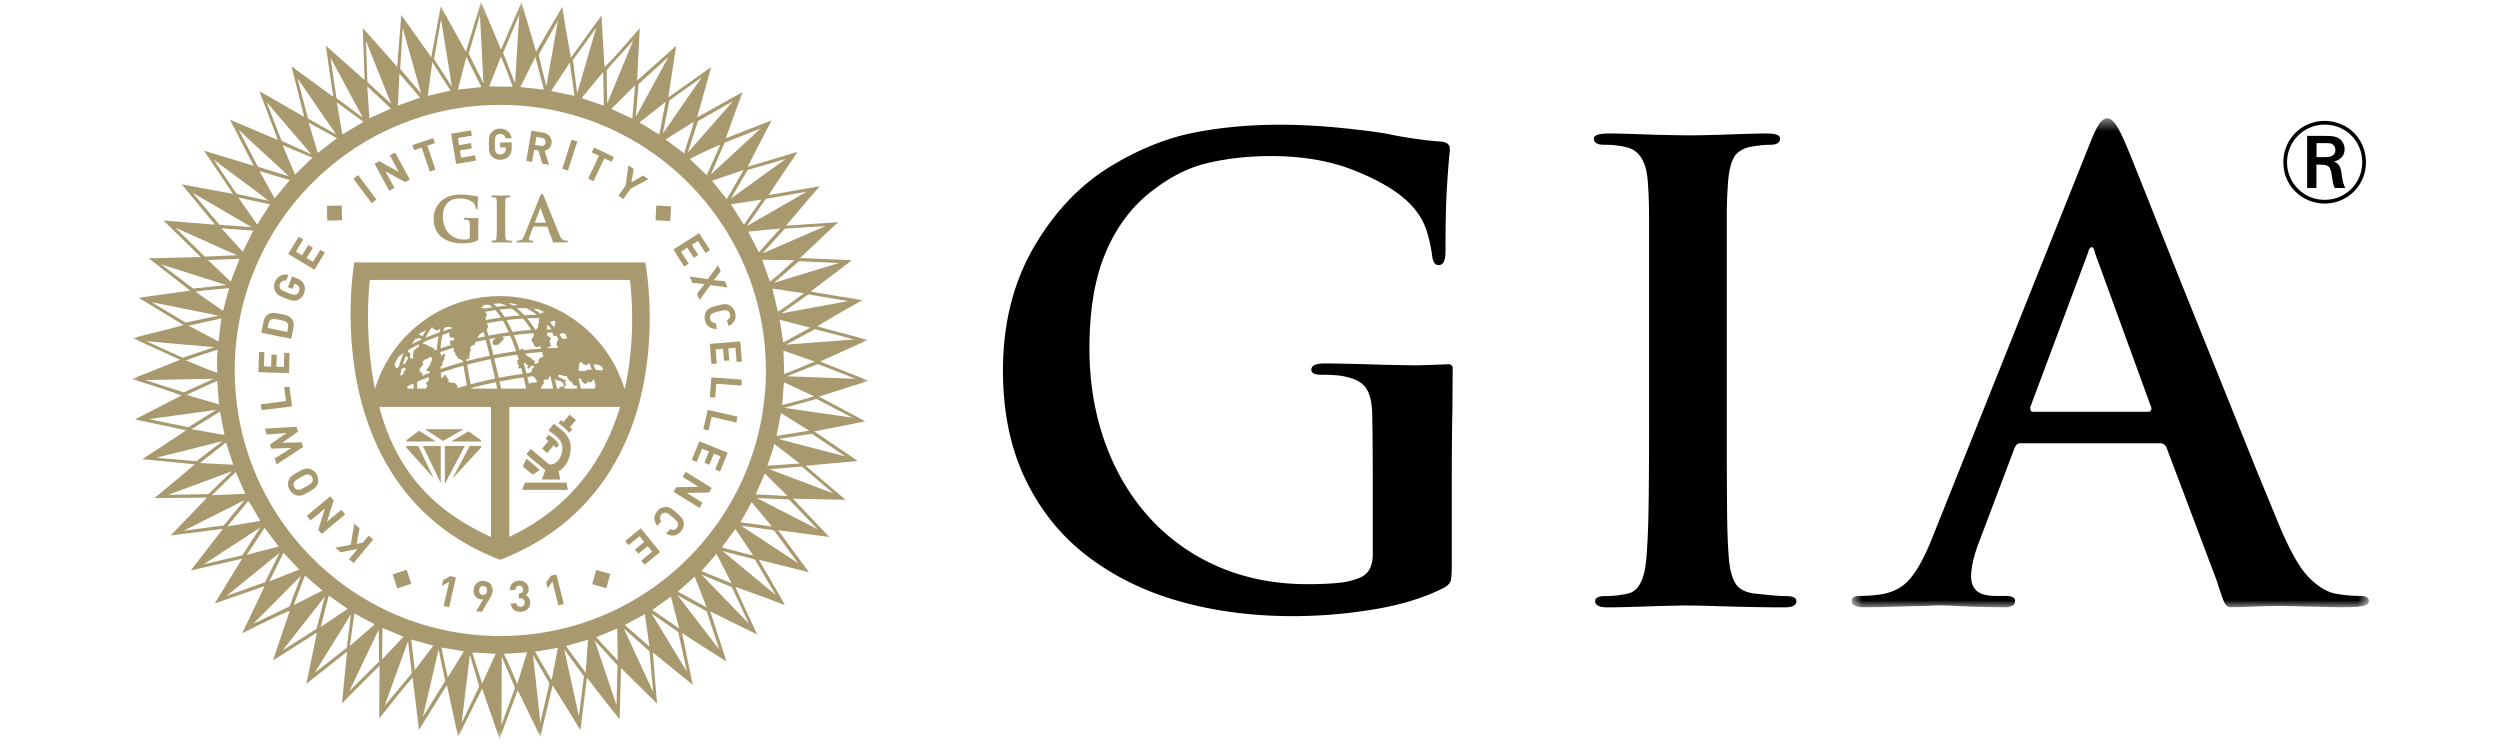 <svg xmlns="http://www.w3.org/2000/svg" xmlns:xlink="http://www.w3.org/1999/xlink" width="200" height="60" viewBox="0 0 167 56"><defs><path id="gia-logo-a" d="M39.326.521V37.03H.708V.521z"/><path id="gia-logo-c" d="M0 55.131V.105h55.044v55.026z"/></defs><g fill="none" fill-rule="evenodd"><g transform="translate(64.319 8.313)"><path fill="#000" d="M99.413 6.883c-1.602 0-3.074-1.256-3.074-3.083A3.061 3.061 0 0 1 99.413.716c1.731 0 3.091 1.343 3.091 3.092a3.062 3.062 0 0 1-3.09 3.075Zm0-5.889A2.8 2.8 0 0 0 96.616 3.8a2.789 2.789 0 0 0 2.806 2.806c1.62 0 2.805-1.299 2.805-2.798 0-1.558-1.195-2.814-2.814-2.814Zm-.034.84c.399 0 .676.008.91.094.423.148.622.539.622.902 0 .268-.105.744-.795.917.373.156.482.382.554.815.077.537.121.813.293 1.162h-.787c-.113-.228-.13-.374-.209-.85-.129-.823-.18-.9-1.16-.9v1.75h-.693v-3.89h1.265Zm-.563 1.584h.57c.288 0 .834 0 .834-.536a.499.499 0 0 0-.278-.46c-.14-.05-.26-.05-.684-.05h-.442v1.046Z"/><g transform="translate(63.4)"><mask id="gia-logo-b" fill="#fff"><use xlink:href="#gia-logo-a"/></mask><path fill="#000" d="M28.381 36.314c-.193-.536-.411-1.255-.411-1.255l-3.754-9.948c-.094-.22-.25-.329-.47-.329H13.284c-.188 0-.328.125-.423.374l-2.533 6.711c-.47 1.16-.705 2.112-.705 2.864 0 .467.142.827.423 1.078.282.251.765.375 1.455.375h.703c.47 0 .705.127.705.377 0 .312-.267.47-.798.47-.595 0-1.438-.018-2.534-.048-1.22-.063-2.033-.095-2.441-.095-.093 0-.437.016-1.032.048-.469 0-1.134.015-1.995.047-.859.03-1.697.047-2.51.047-.595 0-.89-.157-.89-.47 0-.25.186-.376.56-.376.47 0 .957-.03 1.456-.093 1-.125 1.784-.523 2.347-1.197.563-.672 1.111-1.681 1.641-3.027l11.78-29.469c.282-.72.516-1.212.704-1.478.187-.267.391-.399.609-.399.346 0 .736.5 1.174 1.502.219.469.688 1.611 1.407 3.426l2.815 7.085 4.482 11.146 1.244 3.096 1.69 4.106c.782 1.877 1.502 3.16 2.157 3.85.659.686 1.315 1.108 1.972 1.266.625.124 1.282.186 1.97.186.407 0 .61.127.61.377 0 .187-.14.312-.421.375-.282.062-.86.094-1.737.094l-4.478-.102c-1.33 0-2.665.1-3.677.1-.286 0-.44-.179-.632-.714m-14.16-13.878h8.634c.157 0 .235-.094.235-.283l-4.223-11.59v-.046c-.062-.25-.14-.377-.235-.377-.125 0-.218.143-.282.423l-4.316 11.544c0 .22.062.33.187.33" mask="url(#gia-logo-b)"/></g><path fill="#000" d="M34.316 19.179c-.004.114-.023 3.296-.023 3.296-.032.937-.047 3.47-.047 6.277v5.15c0 .623-.031 1.021-.094 1.193-.062.17-.233.335-.514.491-1.405.717-3.12 1.248-5.149 1.592a36.84 36.84 0 0 1-6.131.514c-2.964 0-5.742-.359-8.332-1.076-2.589-.716-4.882-1.826-6.879-3.323-1.996-1.498-3.565-3.417-4.704-5.757-1.14-2.34-1.708-5.07-1.708-8.19 0-3.494.772-6.568 2.317-9.22 1.545-2.653 3.487-4.681 5.826-6.084 2.03-1.217 4.04-2.03 6.039-2.434 1.997-.406 4.18-.609 6.551-.609.781 0 1.576.024 2.388.071.81.045 1.654.117 2.527.21.872.093 1.59.18 2.153.258.562.077.967.147 1.217.21.624.125 1.279.235 1.965.327a25.3 25.3 0 0 0 1.732.187c.437.032.654.219.654.563 0 .094-.014.265-.046.515a86.507 86.507 0 0 0-.187 2.597c-.063 1.046-.094 2.567-.094 4.563 0 .655-.17.983-.515.983-.25 0-.405-.204-.467-.608-.095-.75-.25-1.443-.468-2.083-.22-.64-.593-1.24-1.124-1.803-.841-.903-2.192-1.74-4.049-2.503-1.855-.765-3.986-1.146-6.387-1.146-1.717 0-3.323.18-4.82.538-1.498.357-2.98 1.147-4.448 2.361-1.371 1.155-2.433 2.662-3.182 4.518-.749 1.857-1.124 4.174-1.124 6.95 0 2.496.383 4.822 1.147 6.975.765 2.152 1.864 4.023 3.3 5.616a14.839 14.839 0 0 0 5.17 3.697c2.013.874 4.237 1.31 6.67 1.31.874 0 1.63-.03 2.27-.093a5.591 5.591 0 0 0 1.71-.422c.592-.28.889-.857.889-1.731V28.66c0-2.745-.016-5.248-.047-6.185-.03-.812-.188-1.42-.467-1.825-.282-.406-.798-.688-1.546-.842-.373-.095-.984-.142-1.826-.142-.468 0-.701-.124-.701-.373 0-.311.328-.468.983-.468.843 0 2.261.031 4.258.094 1.374.03 2.216.045 2.527.045.352 0 1.183-.026 2.453-.082.274 0 .334.182.333.297m14.662 4.285V8.018c0-1.029-.03-1.933-.092-2.715-.094-1.527-.626-2.402-1.593-2.62-.467-.124-1.03-.186-1.684-.186-.5 0-.75-.156-.75-.468 0-.25.375-.374 1.125-.374.592 0 1.732.03 3.415.093 1.311.03 2.2.045 2.67.045.372 0 1.138-.014 2.292-.045 1.622-.063 2.76-.093 3.417-.093.655 0 .981.124.981.374 0 .312-.248.468-.748.468-.375 0-.841.047-1.404.14-.624.125-1.053.39-1.288.796-.232.405-.381 1.03-.444 1.87a34.482 34.482 0 0 0-.094 2.715v15.446c0 2.902.008 5.108.025 6.624.014 1.512.07 2.72.164 3.627.092.717.264 1.256.514 1.614.25.359.7.585 1.358.677.343.033.733.07 1.17.118.437.047.84.072 1.215.072.5 0 .75.123.75.373 0 .313-.297.468-.889.468-1.31 0-3.027-.03-5.148-.095a84.23 84.23 0 0 0-2.154-.045c-.248 0-.983.015-2.2.045-1.809.064-3.041.095-3.697.095-.623 0-.935-.155-.935-.468 0-.25.249-.373.748-.373.56 0 1.124-.065 1.686-.19.748-.155 1.201-.935 1.357-2.339.093-.904.155-2.115.187-3.627.03-1.513.046-3.705.046-6.576"/></g><path fill="#A8996E" d="m37.244 14.097 1.334-.713-.398-.278-.871.517.177-1.001-.398-.277-.207 1.498-.537.769.363.254zM30.053 11.186l.316.055.284.975.51.088-.335-1.058a.606.606 0 0 0 .443-.311.735.735 0 0 0 .067-.485.641.641 0 0 0-.105-.245.723.723 0 0 0-.205-.188.82.82 0 0 0-.298-.108l-.883-.153-.389 2.253.44.075.155-.898Zm.166-.962.415.072c.096.017.17.057.218.122a.286.286 0 0 1 .05.23.286.286 0 0 1-.125.202.328.328 0 0 1-.246.04l-.416-.07.104-.596ZM40.271 15.408l-1.099-.061-.06 1.1 1.098.06zM11.79 26.357l-.396-.014-.035 1.059-.554-.018.029-.901-.398-.013-.029.901-.535-.017.033-1.058-.397-.013-.049 1.504 2.284.073zM29.36 36.034l-.203.542h3.416l-.115-.542zM34.483 13.528l.811-1.704.539.256.171-.359-1.482-.705-.171.359.54.257-.811 1.705zM36.848 40.396l.251.308.821-.668.349.429-.697.571.251.309.699-.57.338.414-.82.67.25.308 1.166-.951-1.442-1.77zM41.658 20.647l.201.47.905.094-.561.72.2.469.801-1.113 1.285.176-.197-.464-.836-.081.523-.655-.197-.468-.767 1.049z"/><g fill="#A8996E" transform="translate(15.62 19.34)"><path d="m22.742.353-.02-.1H1.004L.986.356C.978.396.262 4.612 1.24 9.412c.904 4.44 3.479 10.305 10.617 13.03l.043.018.045-.019c7.238-2.827 9.788-8.687 10.653-13.104.936-4.777.153-8.943.145-8.984zm-8.34 8.459c.04.028.094.028.102.075.008.046.073.112.1.171.017.038.052.054.038.08a.34.34 0 0 1-.111.097c-.017.003-.049-.033-.113-.016-.056.016-.188.003-.217.038-.021.024-.107.048-.158.06a36.038 36.038 0 0 0-.121-.512c.15-.02.298-.038.446-.055.009.023.02.053.033.062zM6.566 9c-.007.168-.312.246-.172.361.124.104.032.2-.075.316h-.613c-.009-.17-.015-.34-.017-.507.272-.12.558-.239.856-.353.008.055.022.155.021.183zm12.346.112c.01.061.075.126.087.205a.718.718 0 0 1-.044.36h-1.041a13.981 13.981 0 0 0-.17-.771c.074.014.201.048.222.097.018.039-.025.095.005.113.034.02.068.04.106.06.036.022-.005.072.04.092.06.026.057-.001.115.04.123.087.146-.126.175-.142.082-.047.142.05.236.048.058 0 .142-.138.217-.199.026-.021.05-.033.072-.028.018.004-.031.068-.02.125zm-10.405.14c-.073-.041-.218.001-.298-.016-.005 0-.159-.078-.218-.113-.015-.01 0-.023.011-.029.023-.01.048-.03.057-.031.013-.004-.027-.076-.051-.093-.023-.016-.039-.048-.057-.076a2.8 2.8 0 0 0-.054-.078c-.047-.09.003-.15-.128-.16-.03-.001-.168.227-.27.232a13.29 13.29 0 0 1-.039-.404c.781-.26 1.023-.33 1.695-.52.073.475.161.967.26 1.466-.253.07-.502.142-.75.216a.497.497 0 0 0 .045-.13c0-.059-.177-.247-.203-.264zM4.827 8.31c0 .014-.054.01-.073.01-.02 0-.034.01-.04.024a.3.3 0 0 0 0 .093c.006.034-.121.222-.14.237-.015.011-.089.016-.148.004.03-.155.063-.308.1-.458L4.74 8.1c.133.064.087.2.087.211zm-.205-.433c.07-.23.152-.452.242-.667.055.062.153.124.132.22-.017.078-.083.119-.105.193a.525.525 0 0 1-.06.14l-.209.114zm1.05-1.264c-.066.047-.024.074-.132.127-.014.006-.16.196-.131.249.03.054-.072.28-.011.313.06.034-.038.114-.038.129s-.14-.002-.174-.055c-.08-.127.032-.255.016-.294-.027-.067-.139-.14-.211-.153.025-.054.052-.107.08-.16.235-.14.5-.279.789-.417-.03.083-.058.167-.085.253-.027-.008-.058-.022-.103.008zm.506-.406c.31-.137.651-.273 1.014-.407l.106-.038c-.06.31-.104.645-.128 1.002-.05.017-.098.036-.149.053-.047-.041-.055-.128-.076-.153-.038-.046-.106-.02-.133-.032-.033-.015-.032-.07-.073-.07a.784.784 0 0 1-.22-.08c-.044-.028-.25-.143-.293-.14a.248.248 0 0 0-.11.036l.062-.17zm-.012 2.476a3.307 3.307 0 0 0-.101.04c0-.13.028-.084.048-.173.005-.025-.115-.06-.147-.084-.148-.113-.085-.283-.047-.328.037-.044.303-.282.222-.317-.162-.071.131-.386.232-.347.099.04.215-.196.33-.159.115.037.074.045.102.132.017.054-.019.12-.026.169-.01.054-.102.072-.08.161.024.089-.235.402-.263.418-.053.03-.059.228.063.171.103-.047.153.09.172.12-.172.065-.34.13-.505.197zm1.918-3c.009.044.04.095.044.128.004.037.051.07.062.065l.047-.019c.06-.025.073.025.136.02.013-.003.046.012.078.029.04.02.027.083.005.11-.023.028-.044.055-.064.059-.141.025-.283-.057-.236.208.01.056.034.109.063.14-.248.074-.453.142-.775.248a7.36 7.36 0 0 1 .139-1.007c.238-.079.412-.136.568-.185-.042.066-.078.151-.067.204zm10.441 2.588c-.137-.029-.212.04-.287.105-.162-.014-.33-.027-.505-.035.001-.005.002-.009.005-.013.062-.163-.002-.35.07-.522.017-.043.102-.124.165-.112.027.004.04.068.088.093.018.009.034.048.044.088.005.017.054-.01.088.004.051.022.124.068.16.04.066-.048.14-.11.188-.128l.012-.004c.064.152.124.306.18.462-.065.004-.155.033-.208.022zm-1.809.862c.002-.016.047.014.098-.001.022-.008.029-.07.03-.07-.045-.03-.181-.053-.285-.097-.025-.01-.012-.05-.039-.058-.11-.038-.218-.047-.253-.089-.06-.07-.044-.174.045-.178.071.005.246.062.37.101a1.559 1.559 0 0 1 .197 0c.029.033.019.199.07.21.088.02.098.1.15.166.023.031.075.02.116.059.064.061.118.176.153.224.072.097.175.066.23.042.017.077.033.156.048.235h-.941c-.012-.035-.027-.085-.018-.11.007-.015.034-.02.04-.041.018-.052.063-.103.073-.17.005-.052-.09-.176-.084-.223zm-1.682-2.055c.13.18.118.176-.053.268-.065.034-.24.135-.236.23.003.078.09.124-.022.16-.045.016-.209.164-.249.07-.03-.066.033-.158-.006-.222-.016-.029-.076-.034-.11-.016-.014.007-.027-.01-.035-.03-.06-.155-.404-.276-.501-.363-.036-.033-.03-.074-.02-.115.493-.056.736-.076 1.25-.115l.008.023c.008.045-.051.074-.026.11zm-3.862.403c.109.455.222.942.337 1.45-.612.125-1.223.269-1.821.427a38.25 38.25 0 0 1-.261-1.468c.579-.153 1.165-.29 1.745-.409zm-.3-3.244a.364.364 0 0 0 .024-.094c.007-.045-.073-.112-.088-.142-.008-.016-.04-.035-.08-.054.274-.05.544-.093.807-.129.137.15.275.336.414.552-.366.053-.739.115-1.113.187-.025-.078-.053-.198.035-.32zm4.474 1.012c.03-.08.069-.125.054-.258-.002-.009.027-.04.05-.07.096.105.19.215.28.328l-.267-.001h-.117zm-.957.532c-.012.041-.107.098-.135.18-.064.19.166.39.15.402-.004.003-.007.018-.003.025.019.035.053.107.095.146.038.036.082.05.111.05a.075.075 0 0 0 .031-.01.083.083 0 0 1 .036-.002c.017.003.043.002.081-.022a.64.64 0 0 0 .094-.077c.033.07.064.142.095.216-.581.043-.843.068-1.288.122a.433.433 0 0 0-.087-.122c-.018-.018-.165.067-.223.123a16.911 16.911 0 0 0-.43-1.132c.498-.064.985-.112 1.451-.14l.047.079c-.066.087-.006.087-.025.162zM9.375 7.479c.104-.019.115.048.213-.126.043-.075.004-.135.019-.239.01-.076.136-.395.056-.458-.092-.071.186-.232.255-.223.056.007.061-.035.075-.068.003-.005.02-.104.034-.162.264-.061.526-.12.786-.172.093.36.193.76.298 1.193-.808.171-1.035.227-1.725.404-.008-.05-.014-.098-.02-.147a.15.15 0 0 1 .01-.002zm1.589-2.47c-.01-.017.03-.09.004-.107a.503.503 0 0 1-.091-.102c.407-.077.814-.145 1.213-.2.151.26.3.552.444.872-.508.072-1.017.158-1.518.256a28.827 28.827 0 0 0-.13-.477c.068-.077.128-.16.078-.242zm3.255.286c-.609.046-.825.07-1.408.141a10.382 10.382 0 0 0-.442-.873c.429-.053.838-.093 1.22-.116.216.244.427.529.63.848zm-.522-1.101a4.84 4.84 0 0 0-.57-.52c.243-.008.479-.01.7-.003.277.135.547.302.807.498-.299-.002-.613.006-.937.025zm-.324.021a22.16 22.16 0 0 0-1.144.118 5.004 5.004 0 0 0-.397-.553c.384-.046.531-.057.913-.086.212.14.422.315.628.521zM10.75 5.782c-.182.037-.364.077-.544.118l.004-.009c.131-.344.338-.365.453-.436l.087.327zm.817.106c-.05.055-.128.128-.168.152-.02.012-.113.195-.075.25.039.055.067.126.125.159-.026.034.184-.115.172-.052-.026.127.174-.048.185-.055.117-.106.247-.263.362-.362.04-.033-.055-.114-.155-.168.183-.029.37-.057.629-.095.151.36.3.75.44 1.166-.556.078-1.126.173-1.697.285a69.192 69.192 0 0 0-.301-1.19l.483-.09zm4.07.475c.058-.069-.05-.144-.066-.187-.015-.04.16-.24.09-.303-.023-.02-.236-.125-.237-.14 0-.002-.02-.168-.04-.232.16-.001.287 0 .45.003a.777.777 0 0 1-.017.111c-.026.118.194.129.205.127a.396.396 0 0 1 .066-.008c.058.085.115.173.171.263-.086.027-.15.278-.148.345.004.289.097.101.107.198.003.03-.023.068-.047.1-.235.002-.476.008-.72.02.025-.154.238-.077.253-.217.002-.016-.112-.026-.068-.08zm1.087-.81c.008.004.015.006.021.01.013.008.145.294.13.35-.02.063-.23.027-.342.043a9.366 9.366 0 0 0-.21-.324l.033-.025a.452.452 0 0 1 .183-.07c.063.005.125.01.185.017zm-.785-.442a6.97 6.97 0 0 0-.321-.37c.096-.09.309-.186.372-.1.07.092-.056.37-.051.47zm-1.168-.577c.01.015.004.104.016.135.065.147-.034.054-.07.246-.036.19.092.087-.068.25a.354.354 0 0 0-.063.107l-.072.003a7.23 7.23 0 0 0-.607-.845c.416-.017.58-.018.914-.014.029.053-.037.076-.05.118zm-1.961-1.079c-.1-.06-.202-.115-.303-.163l.126.002c.206.032.413.08.617.145-.13.002-.26.009-.44.016zm-1.177.112c-.11-.1-.183-.165-.254-.217.167-.017.328-.032.483-.041.172.037.344.097.515.177-.24.02-.489.047-.744.081zm1.533 3.572.114.365c-.026.01-.057.024-.068.026-.053.008-.027.184-.03.19-.017.042 0 .099.014.145.016.052.078.01.093.035.045.073-.116.27.025.278a.323.323 0 0 0 .144-.057l.121.454c-.598.083-1.199.184-1.793.301a98.67 98.67 0 0 0-.339-1.449c.57-.112 1.146-.21 1.719-.288zm.69 1.398a26.75 26.75 0 0 0-.203-.744c.26-.091.165.214.277.121.02-.015.145.067.005.127-.09.039.025.11.057.131.09.062.204-.353.433-.16.021.017.001.043-.019.068-.021.025-.01.042-.05.066-.048.028-.06.043-.102.053-.02.005.015.11.018.116.016.053-.115.14-.192.196l-.224.026zm2.212.826a19.188 19.188 0 0 0-.102-.438c.07.075.14.143.252.153.048.004.091.01.132.018.049.01.091.063.143.084.055.024.117.112.139.16.009.02.025.14-.027.168a.49.49 0 0 1-.209.032.092.092 0 0 0-.087.099c0 .016 0 .028-.003.038h-.172c-.02-.105-.043-.21-.066-.314zm2.783-1.51c.176.03.57.005.698.307.112.262-.346.114-.543.104a10.9 10.9 0 0 0-.155-.411zM15.16 4c-.013.008-.136-.044-.172-.015.004.018-.02.08-.014.087.009.009-.011.008-.045.033a6.093 6.093 0 0 0-.568-.401c.133.013.26.03.377.05.138.058.274.121.41.19.018.025.026.046.012.056zm-4.16-.605c.105.047.212.119.322.213-.193.029-.387.061-.582.096a.03.03 0 0 1-.021-.017c.001-.003-.027-.026-.06-.028-.054-.003-.132.016-.17.007-.04-.009-.029-.024-.019-.047.02-.045.136-.002.152-.127.001-.013.003-.026.007-.04.124-.02.248-.04.37-.057zM9.115 7.7c-.8.225-1.023.297-1.672.511l-.01-.178c.175-.038.14-.21.14-.218-.001-.05.056-.204.056-.204.13-.02.061-.294.133-.347.072-.053-.011-.192-.07-.172a.197.197 0 0 0-.107.094c-.019.04-.094.024-.09-.002.004-.022-.026-.093-.071-.111l.004-.128c.477-.158.734-.239 1.032-.326a.475.475 0 0 0-.03.277c.015.047.069.03.095.073.022.034-.001.131.019.157.034.045.098.122.103.128.058.065.097.187.15.195.03.005.08.014.099.044.013.022.093.022.107.039.036.043.066.056.096.053l.016.115zm-.774-2.538-.001.001c-.236.07-.415.128-.691.22.022-.08.045-.156.069-.23.391-.221.575.012.623.01zm-1.427.049c.089-.003.188.132.235.135.055.002.177-.11.284-.125-.026.085-.05.17-.073.26l-.048.016-.183.065c-.295.108-.562.214-.809.319a4.49 4.49 0 0 1 .46-.77l.053-.023c.016.06.034.125.08.123zm-1.021.351c.144-.085.3-.17.47-.254a4.445 4.445 0 0 0-.263.475.292.292 0 0 0-.134-.08.902.902 0 0 1-.144-.058l.07-.083zm-.285.39c.02-.018.329-.047.35-.011.007.014.03.026.053.033a1.321 1.321 0 0 1-.023.052 11.85 11.85 0 0 0-.691.34c.082-.134.17-.263.26-.388a.225.225 0 0 0 .051-.026zM4.283 7.318c.193-.158.267-.216.414-.313a7.09 7.09 0 0 0-.377 1.048l-.223.14c.012-.039.019-.093-.006-.132a.814.814 0 0 1-.095-.193c.067-.138.156-.313.287-.55zm1.144 1.97c.002.129.006.258.014.389h-.444a.46.46 0 0 1-.043-.161c.151-.076.309-.152.473-.227zm4.325.389-.011-.05c.6-.159 1.214-.303 1.829-.43l.105.48H9.752zm2.212 0-.09-.406-.029-.127c.85-.161 1.097-.199 1.8-.302.057.236.115.49.177.768l.014.067h-1.872zm2.977-.056c.063-.052.048-.12.098-.196.039-.058.142-.115.142-.156 0-.027-.057-.096-.06-.152-.001-.047.048-.085.076-.103.08-.05.197.023.243-.02.077-.07.12-.21.196-.26.058.221.112.448.163.679.02.088.037.175.055.264h-.95a.094.094 0 0 1 .037-.056zm-3.732 11.131c-4.47-2.02-7.1-5.072-8.346-9.71h8.346v9.71zm1.365-.007v-9.703h8.27c-1.116 3.719-3.49 7.45-8.27 9.703zm8.625-11.068h-.028c-1.21-3.993-4.925-6.907-9.307-6.907-4.383 0-8.098 2.914-9.31 6.907h-.015l-.008-.04C1.864 6.266 2 3.17 2.154 1.56H21.59c.207 1.917.32 4.943-.39 8.118zm7.418-6.3a1.705 1.705 0 0 0-.24.035c-.082.018-.172.04-.267.063a7.3 7.3 0 0 0-.267.07 1.626 1.626 0 0 0-.23.08.69.69 0 0 0-.335.289.837.837 0 0 0-.093.657.978.978 0 0 0 .115.279.737.737 0 0 0 .456.338c.1.028.21.036.33.026l-.107-.44a.507.507 0 0 1-.255-.065c-.075-.044-.126-.12-.153-.23a.406.406 0 0 1-.009-.168.34.34 0 0 1 .119-.21.398.398 0 0 1 .102-.061c.043-.02.1-.04.17-.061a6.213 6.213 0 0 1 .53-.131c.07-.015.13-.023.178-.027a.43.43 0 0 1 .12.007c.03.008.061.02.089.034a.391.391 0 0 1 .184.249c.026.11.018.202-.029.275a.491.491 0 0 1-.194.177l.11.44a.94.94 0 0 0 .279-.178.746.746 0 0 0 .247-.51.948.948 0 0 0-.028-.302.852.852 0 0 0-.145-.317.852.852 0 0 0-.246-.221.673.673 0 0 0-.43-.099M25.55 19.502a.853.853 0 0 0-.113-.19 1.616 1.616 0 0 0-.166-.175 11.473 11.473 0 0 0-.413-.367 1.648 1.648 0 0 0-.194-.143.69.69 0 0 0-.426-.113.864.864 0 0 0-.322.081.886.886 0 0 0-.274.213.958.958 0 0 0-.165.253.765.765 0 0 0-.02.568.932.932 0 0 0 .166.288l.3-.339a.507.507 0 0 1-.09-.248c-.006-.085.028-.17.103-.255a.417.417 0 0 1 .134-.102.332.332 0 0 1 .145-.032.34.34 0 0 1 .203.06c.041.025.09.06.147.106a7.273 7.273 0 0 1 .407.362c.053.052.093.095.123.133.03.038.05.072.061.101a.376.376 0 0 1 .007.241.394.394 0 0 1-.085.145c-.075.085-.157.129-.242.133a.516.516 0 0 1-.256-.06l-.3.338a.954.954 0 0 0 .304.13.747.747 0 0 0 .56-.085c.084-.05.162-.115.234-.195a.873.873 0 0 0 .178-.297.857.857 0 0 0 .043-.328.652.652 0 0 0-.05-.223"/></g><path fill="#A8996E" d="m41.588 19.688-.568-.894.469-.298.483.761.336-.213-.483-.762.452-.286.568.894.336-.214-.808-1.27-1.928 1.225.807 1.27zM34.381 43.619l1.058.298.299-1.059-1.058-.299zM33.275 10.564l-.425-.137-.701 2.175.425.136zM15.702 16.448l-.021-1.1-1.101.022.023 1.1zM18.274 14.902l-1.366-1.833-.357.267 1.366 1.832zM19.617 14.024l-.671-1.233 1.466.8.349-.19-1.091-2.008-.392.213.669 1.23-1.464-.797-.35.19 1.091 2.007zM14.426 18.855l-.341-.206-.547.906-.475-.286.466-.771-.34-.206-.466.772-.46-.277.547-.907-.341-.206-.777 1.289 1.956 1.18z"/><g transform="translate(0 .043)"><mask id="gia-logo-d" fill="#fff"><use xlink:href="#gia-logo-c"/></mask><path fill="#A8996E" d="M51.32 29.57a677.533 677.533 0 0 1 3.724-1.182l-3.649-1.438 3.57-1.607-3.777-1.013c1.026-.655 3.371-1.962 3.371-1.962l-3.873-.636 3.091-2.344-3.877-.167 2.847-2.675-3.894.263c.785-.906 1.726-2.056 2.533-2.95l-3.843.667 2.175-3.231-3.727 1.114a215.184 215.184 0 0 1 1.795-3.468l-3.43 1.344 1.249-3.447-3.379 1.881c.305-1.168.736-2.569 1.03-3.749l-3.194 2.265s.41-2.697.594-3.854l-2.918 2.586.196-3.898-.196.23c-.806.885-1.593 1.867-2.433 2.664l-.23-3.846-2.282 3.148c-.207-1.19-.475-2.597-.638-3.81l-1.96 3.361-1.09-3.703-1.53 3.54L26.082.106l-1.127 3.711L23.073.427l-.705 3.804-2.24-3.159-.304 3.87-2.57-2.895.135 3.888-2.9-2.575.564 3.831-3.126-2.28.954 3.775s-2.301-1.325-3.35-1.925l1.383 3.647-3.575-1.515 1.764 3.44-3.702-1.122 2.164 3.218-3.827-.704 2.483 3.007-3.85-.313 2.78 2.726-3.87.1 3.084 2.41-3.841.536 3.34 2.03c-1.148.349-2.624.655-3.77.993l3.514 1.604C2.482 27.288 0 28.258 0 28.258s2.62.788 3.71 1.235l-3.475 1.78s2.657.557 3.835.809c-.994.665-3.27 2.16-3.27 2.16l3.904.382c-.895.787-3.01 2.525-3.01 2.525l3.927-.035-2.716 2.825 3.894-.49c-.731.962-2.393 3.107-2.393 3.107l3.835-.88L6.2 45.014l3.726-1.295-1.67 3.52s2.465-1.249 3.545-1.686l-1.254 3.722 3.286-2.09-.793 3.832 3.039-2.4-.377 3.854 2.806-2.817-.027 3.955s1.726-2.194 2.49-3.055c.165 1.198.478 3.904.478 3.904l2.082-3.344.84 3.838.17-.305 1.628-3.276 1.298 3.76 1.358-3.633 1.69 3.473.915-3.84s1.46 2.313 2.071 3.35l.494-3.927s1.662 2.166 2.436 3.105l.106-3.826 2.688 2.664-.315-3.824 2.986 2.415c-.24-1.104-.8-3.876-.8-3.876 1.003.687 2.297 1.48 3.313 2.136l-1.211-3.741 3.516 1.733s-1.18-2.487-1.64-3.567c1.082.393 2.606.927 3.676 1.363.13.099-1.925-3.382-1.925-3.382l3.739.925-2.305-3.136 3.826.51-2.71-2.863 3.932.09-2.991-2.548 3.899-.353-3.244-2.211 3.823-.75-3.474-1.848Zm2.718-1.332-5.11-.186 2.305-.917c.936.36 1.866.73 2.805 1.103Zm-6.049 4.869 1.891 1.455-2.414.17s.37-1.08.523-1.625Zm-.916-13.755 2.4.036c-.603.546-1.166 1.1-1.822 1.591l-.578-1.627Zm.761 2.15 2.374.356c-.687.468-1.247.944-1.957 1.37l-.417-1.726Zm.648 9.301 2.095 1.31-2.434.394.339-1.704Zm-.1-6.974 2.29.593-2.028 1.108-.262-1.701Zm.317 4.67 2.25 1.048c-.775.252-1.595.438-2.38.656l.13-1.703Zm-.033-2.356 2.337.807c-.732.317-1.518.633-2.282.938l-.055-1.745Zm5.274-.842-5.087.393 2.172-1.157 2.915.764Zm-.437-2.864-4.989.921 2.008-1.419 2.981.498Zm-.699-2.843-4.846 1.484 1.865-1.618 2.981.134ZM51.79 16.84l-4.695 2.041 1.68-1.856s2.019-.12 3.015-.185Zm-4.957 1.965-.807-1.55c.818-.088 2.395-.23 2.395-.23s-1.053 1.158-1.588 1.78Zm3.56-4.536-4.476 2.579 1.433-2.046c.993-.175 2.06-.347 3.043-.533Zm-4.684 2.462-.972-1.521 2.286-.348-1.314 1.87Zm3.144-4.924-4.116 2.981 1.254-2.14c.962-.284 1.922-.546 2.862-.84Zm-4.4 2.981h-.055l-1.07-1.332 2.358-.808-1.233 2.14Zm2.51-5.241-3.722 3.44 1.03-2.375 2.692-1.065Zm-4.027 3.494-1.268-1.212a31.222 31.222 0 0 1 2.282-1.07l-1.014 2.282Zm-.655-4.039L44.9 7.507l-3.384 3.853.766-2.357Zm-1.027 2.412-1.387-1.048 2.097-1.309c-.174.753-.492 1.56-.71 2.357Zm-1.101-3.963 2.41-1.725L39.66 9.92l.493-2.467Zm-.755 2.543c-.491-.25-.983-.622-1.496-.884l1.965-1.55c-.165.808-.315 1.627-.469 2.434Zm-1.55-3.764 2.227-2.02-2.436 4.475.208-2.455Zm-2.379-1.05 1.987-2.227-1.945 4.718c-.01-.754-.065-1.65-.042-2.49Zm2.117 1.147-.207 2.49-1.572-.733 1.78-1.757Zm-2.38-.993.044 2.51-1.616-.546v-.076l1.572-1.888Zm-.523-3.298-1.42 4.892-.317-2.489 1.737-2.403Zm-1.967 2.588.34 2.489-1.737-.361 1.397-2.128Zm-.89-3.128-.867 4.908-.578-2.358 1.446-2.55ZM30.142 4.21l.634 2.434-1.759-.186 1.125-2.248ZM28.94 1.066l-.317 5.109-.891-2.275 1.208-2.834Zm-1.37 3.113s.606 1.45.87 2.259l-1.75-.033.88-2.226Zm-1.567-3.09.262 5.086-1.102-2.205.84-2.882ZM24.988 4.21l1.125 2.248-1.758.186.633-2.434Zm-1.89-2.806s.547 3.352.808 5.034l-1.331-2.075.524-2.959Zm-.654 3.199 1.364 2.118-1.702.393.338-2.511Zm-2.206-2.544 1.365 4.87-1.56-1.828.195-3.042Zm-.249 3.383 1.539 1.802c-.526.208-1.113.383-1.65.601l.111-2.403Zm-.613 2.273L17.6 6.082l-.113-3.083 1.888 4.716Zm-.021.348-1.606.732-.161-2.392 1.767 1.66ZM6.385 27.791c-.775-.262-1.561-.622-2.336-.917.764-.305 1.583-.555 2.38-.818-.098.545-.032 1.189-.044 1.735Zm.131 2.357-2.413-.708s1.518-.71 2.282-1.048l.131 1.756Zm-2.259-5.872 2.434-.547-.208 1.725-2.226-1.178Zm2.336 6.418.338 1.737-2.468-.428 2.13-1.309Zm-1.834-8.962c.82-.122 1.67-.176 2.51-.262l-.447 1.702-2.063-1.44Zm2.28 11.267c.187.524.35 1.113.548 1.658l-2.49-.13 1.942-1.528Zm.348-12.015L5.709 19.38l2.346-.104-.668 1.708Zm7.93-13.386 1.99 1.46-1.576.937-.415-2.397Zm.013 2.674-1.434 1.11-.682-2.27 2.116 1.16Zm-.485-6.007 2.414 4.475-1.971-1.457-.443-3.018Zm-2.467 1.539 2.882 4.191-2.1-1.197-.782-2.994Zm-2.303 1.78 3.33 3.886-2.21-.993-1.12-2.893Zm3.426 4.148-1.308 1.255-.93-2.197 2.238.942ZM7.979 9.635c1.234 1.191 2.511 2.295 3.745 3.483l-2.303-.717-1.442-2.766Zm3.82 3.767c-.37.458-.752.917-1.124 1.366l-1.132-2.04 2.257.674Zm-5.675-1.518c1.365 1.027 2.75 2.02 4.104 3.068l-2.391-.519-1.713-2.55Zm4.212 3.33-.938 1.464-.025.048-1.413-2.02 2.376.508Zm-5.785-.862 4.4 2.565-2.397-.177-2.003-2.388Zm4.53 2.827-.785 1.572-1.592-1.746 2.378.174Zm-5.809-.213c1.561.677 3.037 1.382 4.597 2.047l-2.406.102-2.191-2.15ZM2.193 19.69l4.868 1.551-2.466.261-2.402-1.812Zm-.71 2.827 5 1.006-2.455.523-2.544-1.529Zm-.393 2.917 5.076.445-2.357.787-2.72-1.232Zm-.077 2.902 5.111-.098-2.228 1.016-2.883-.918Zm.262 2.915 5.023-.687-2.063 1.288-2.96-.601Zm.568 2.883L6.778 32.9l-1.943 1.495-2.992-.26Zm.873 2.772 4.76-1.757L5.73 36.85l-3.014.055Zm5.055-1.702.71 1.626-2.49.098 1.78-1.724Zm-3.875 4.378 4.53-2.283-1.55 1.889-2.98.394Zm4.815-2.227c.306.468.6.992.895 1.494l-2.467.414 1.572-1.908ZM5.38 42.09l4.225-2.75-1.343 2.075-2.881.675Zm4.54-2.717 1.05 1.386-2.37.626 1.32-2.012ZM7.086 44.45l3.962-3.221-1.095 2.202-2.867 1.019Zm4.246-3.221 1.179 1.255-2.23.879 1.051-2.134Zm.454 4.008L9.082 46.53l3.559-3.576-.856 2.285Zm1.15-2.306 1.31 1.125-2.15 1.081.84-2.206Zm.863 3.985-2.523 1.593 3.144-4.006-.62 2.413Zm.916-2.489 1.41.993-2.01 1.354.6-2.347Zm1.351 3.89-2.4 1.875 2.699-4.356-.299 2.481Zm.56-2.558 1.518.818-1.856 1.616.338-2.434Zm-.37 5.796 2.183-4.584.034 2.377-2.217 2.207Zm2.623 1.115 1.754-4.838c.099.83.278 2.395.278 2.395l-2.032 2.443Zm-.179-3.475.022-2.356 1.572.656-1.594 1.7Zm2.439.79-.267-2.281 1.649.468-1.382 1.813Zm.605 3.49 1.171-5.02.495 2.345-1.666 2.675Zm1.856-2.934-.478-2.238 1.68.283-1.202 1.955Zm1.039 3.395.613-5.087.697 2.358-1.31 2.73Zm1.527-2.945-.742-2.318 1.76.098-1.018 2.22Zm1.443 3.097.022-5.108.99 2.338-1.012 2.77Zm1.18-3.056s-.624-1.527-1.006-2.26l1.736-.099-.73 2.359Zm1.724 2.882-.547-5.065 1.223 2.128-.676 2.937Zm.84-3.176-1.234-2.118 1.703-.295-.468 2.413Zm2.041 2.696-1.101-5 1.473 2.02-.372 2.98Zm.503-3.242-1.474-1.999 1.649-.47-.175 2.469Zm2.303 2.413-1.627-4.825 1.703 1.86-.076 2.965Zm-1.516-5.067 1.57-.654.037 2.388-1.607-1.734Zm-7.16-.093c-10.952 0-19.83-8.876-19.83-19.828 0-10.95 8.878-19.829 19.83-19.829 10.95 0 19.829 8.878 19.829 19.829 0 10.952-8.878 19.828-19.83 19.828ZM48.966 36.99l-2.375-.121.687-1.557 1.688 1.678Zm-1.161 2.28-2.36-.322c.363-.599.84-1.496.84-1.496l1.52 1.818Zm-1.39 2.17-2.357-.604 1.015-1.386 1.341 1.99Zm-1.625 2.072-2.25-.918 1.126-1.287 1.124 2.205Zm-2.75-.504.895 2.304-2.151-1.18 1.256-1.124Zm-1.78 1.496.621 2.381-2.009-1.387 1.388-.994Zm-1.605 3.723-1.834-1.604 1.496-.807.338 2.41Zm.28 3.393-2.19-4.735 1.919 1.705.272 3.03Zm2.526-1.504-2.643-4.356 1.989 1.386.654 2.97Zm2.413-1.66-3.122-4.061 2.183 1.212.939 2.85Zm2.212-1.927-3.546-3.672 2.272.938 1.274 2.734Zm1.993-2.155-3.965-3.276 2.423.629 1.542 2.647Zm1.69-2.358L45.5 39.21l2.442.333 1.826 2.473Zm1.44-2.545-4.531-2.325 2.396.103 2.135 2.222Zm1.18-2.674-4.771-1.802 2.425-.201 2.346 2.003Zm.916-2.754-5.014-1.307 2.49-.393 2.524 1.7Zm-4.564-3.632 2.393-.666 2.672 1.397-5.065-.73Z" mask="url(#gia-logo-d)"/></g><path fill="#A8996E" d="m21.65 11.02.604 1.788.424-.142-.606-1.789.566-.191-.127-.377-1.554.525.128.377z"/><g fill="#A8996E" transform="translate(10.107 13.826)"><path d="M.721 8.092c.05.054.107.1.171.14.066.038.137.075.216.109l.257.103c.09.036.176.068.258.099.08.028.157.051.231.067.075.015.148.02.22.015a.662.662 0 0 0 .22-.056.866.866 0 0 0 .274-.186 1.015 1.015 0 0 0 .258-.636.778.778 0 0 0-.283-.616 1.409 1.409 0 0 0-.362-.195l-.311-.124-.317.804.346.136.155-.391.08.032a.517.517 0 0 1 .146.083.36.36 0 0 1 .139.284.463.463 0 0 1-.126.324.327.327 0 0 1-.125.08.29.29 0 0 1-.092.02.44.44 0 0 1-.119-.01 1.333 1.333 0 0 1-.173-.05 4.83 4.83 0 0 1-.256-.095 6.06 6.06 0 0 1-.25-.104 1.392 1.392 0 0 1-.16-.08.45.45 0 0 1-.093-.075.325.325 0 0 1-.055-.077.368.368 0 0 1-.008-.31.4.4 0 0 1 .18-.223.453.453 0 0 1 .28-.037l.167-.418a1.015 1.015 0 0 0-.289-.022.783.783 0 0 0-.523.25.918.918 0 0 0-.185.304.856.856 0 0 0-.066.343.874.874 0 0 0 .072.321.691.691 0 0 0 .123.191m11.887-4.754c.114.233.271.425.47.574.198.148.428.26.682.33.255.07.532.106.822.106.202 0 .405-.017.604-.05.2-.035.372-.088.514-.16.034-.019.054-.04.063-.063a.436.436 0 0 0 .011-.129v-.502c0-.274.002-.521.005-.613l.002-.323c0-.028-.02-.06-.064-.06a7.128 7.128 0 0 1-.239.009l-.246-.005a14.07 14.07 0 0 0-.416-.009c-.106 0-.127.04-.127.076 0 .02.01.067.098.067.08 0 .137.004.173.013.065.013.11.037.132.07.024.035.037.09.04.162.004.092.006.335.006.604v.43c0 .073-.023.119-.07.14a.511.511 0 0 1-.157.04c-.062.006-.135.009-.22.009-.232 0-.447-.042-.639-.126a1.418 1.418 0 0 1-.495-.354 1.597 1.597 0 0 1-.316-.538 2.031 2.031 0 0 1-.111-.672c0-.266.037-.491.107-.668a1.069 1.069 0 0 1 .726-.654c.34-.082.774-.067 1.076.059.177.072.307.151.385.237a.447.447 0 0 1 .103.164c.02.059.035.125.045.2.011.07.048.084.076.084.037 0 .08-.021.08-.127a7.716 7.716 0 0 1 .033-.75c0-.023-.009-.08-.092-.085a2.624 2.624 0 0 1-.357-.05 1.12 1.12 0 0 0-.122-.02 6.732 6.732 0 0 0-.46-.046c-.32-.02-.618 0-.882.053a1.9 1.9 0 0 0-.599.241c-.233.14-.429.344-.58.605-.153.263-.231.571-.231.917 0 .309.057.583.17.814m5.463.796-.114-.011c-.056-.008-.093-.026-.112-.053a.32.32 0 0 1-.045-.145 4.483 4.483 0 0 1-.016-.35 56.381 56.381 0 0 1-.003-.647V1.417c0-.1.004-.187.01-.263a.42.42 0 0 1 .039-.169c.018-.032.053-.053.105-.063a.788.788 0 0 1 .132-.014c.094 0 .103-.053.103-.076 0-.067-.096-.067-.127-.067-.063 0-.175.002-.333.009l-.225.004c-.045 0-.132-.001-.259-.004a10.08 10.08 0 0 0-.335-.01c-.038 0-.14 0-.14.068 0 .023.01.076.104.076a.65.65 0 0 1 .157.017c.081.019.124.093.132.23.006.075.01.163.01.262v1.51c0 .28-.002.494-.005.642-.003.147-.009.265-.02.352-.013.122-.049.19-.107.202a.74.74 0 0 1-.158.018c-.09 0-.104.042-.104.067 0 .034.022.076.122.076.064 0 .184-.003.363-.01l.214-.004.21.005c.206.006.374.009.503.009.097 0 .117-.042.117-.076 0-.025-.012-.067-.103-.067-.036 0-.074-.002-.115-.007m.677.146c.08 0 .162-.002.247-.005.083-.003.148-.004.204-.004l.09-.005c.04 0 .118.004.236.01l.248.004c.095 0 .109-.048.109-.076 0-.025-.013-.068-.1-.068h-.068c-.058 0-.1-.009-.122-.028-.02-.018-.03-.046-.03-.083a.76.76 0 0 1 .066-.268l.26-.67 1.037.011.364.969.042.123c.016.046.035.09.09.09.047 0 .1-.003.157-.005.064-.002.133-.004.2-.004l.438.009c.088 0 .146-.003.176-.01.06-.012.065-.05.065-.066s-.005-.068-.089-.068c-.065 0-.129-.006-.186-.017a.365.365 0 0 1-.177-.115c-.06-.063-.13-.186-.204-.366l-.998-2.479a6.402 6.402 0 0 0-.138-.334C20.617.71 20.573.66 20.523.66c-.021 0-.054.009-.083.051a.642.642 0 0 0-.073.15l-1.148 2.874a1.09 1.09 0 0 1-.156.288.303.303 0 0 1-.208.104c-.047.007-.094.01-.138.01-.08 0-.086.05-.086.067 0 .028.016.076.117.076zm1.66-2.591.413 1.108-.83.009.416-1.117z"/></g><path fill="#A8996E" d="m25.708 11.993-.066-.393-1.045.173-.091-.547.891-.148-.066-.393-.89.148-.087-.529 1.045-.174-.065-.392-1.485.246.373 2.255z"/><g fill="#A8996E" transform="translate(9.188 9.232)"><path d="M2.888 15.257c.024-.118.028-.23.015-.34a.695.695 0 0 0-.282-.477.94.94 0 0 0-.21-.111 1.452 1.452 0 0 0-.236-.067l-.252-.052-.245-.05a1.364 1.364 0 0 0-.24-.028.875.875 0 0 0-.23.022.696.696 0 0 0-.442.332.998.998 0 0 0-.118.318l-.164.81 2.241.452.163-.809zm-.399-.038-.067.331-1.46-.295.068-.33a.481.481 0 0 1 .073-.186.375.375 0 0 1 .226-.147.472.472 0 0 1 .122-.005c.048.003.103.01.164.02.064.01.136.024.22.042.17.033.299.065.387.095.088.03.152.07.195.12.038.047.064.099.077.156a.491.491 0 0 1-.005.2zm15-13.397c.004.086.011.165.026.24a.789.789 0 0 0 .068.21.641.641 0 0 0 .135.182.834.834 0 0 0 .62.243c.122-.002.236-.023.344-.062a.772.772 0 0 0 .297-.206.704.704 0 0 0 .164-.289 1.38 1.38 0 0 0 .046-.41l-.004-.334-.863.011.004.372.42-.005.002.087a.53.53 0 0 1-.023.166.36.36 0 0 1-.21.237.47.47 0 0 1-.348.005.327.327 0 0 1-.12-.085.266.266 0 0 1-.055-.078.44.44 0 0 1-.036-.113 1.302 1.302 0 0 1-.02-.18 8.005 8.005 0 0 1-.007-.544c.003-.071.009-.131.016-.178a.471.471 0 0 1 .032-.115.346.346 0 0 1 .172-.168.391.391 0 0 1 .165-.036.406.406 0 0 1 .274.082.456.456 0 0 1 .14.246l.45-.005A.986.986 0 0 0 19.09.82a.77.77 0 0 0-.43-.39.95.95 0 0 0-.351-.057.889.889 0 0 0-.342.068.846.846 0 0 0-.401.376.797.797 0 0 0-.063.21c-.012.076-.02.156-.02.241v.277l.007.276"/></g><path fill="#A8996E" d="m42.682 32.044.387.089.235-1.009 1.837.426.102-.434-2.226-.517zM11.781 28.869l-.394.05.129 1.028-1.871.238.056.442 2.268-.287zM13.456 36.593c.074-.044.14-.09.198-.138a.834.834 0 0 0 .15-.161.839.839 0 0 0 .121-.536.871.871 0 0 0-.114-.334.857.857 0 0 0-.226-.268.883.883 0 0 0-.295-.144.675.675 0 0 0-.226-.025.83.83 0 0 0-.216.045 1.59 1.59 0 0 0-.221.098 9.481 9.481 0 0 0-.48.273 1.39 1.39 0 0 0-.197.14.833.833 0 0 0-.15.162.668.668 0 0 0-.094.207c-.03.11-.04.22-.028.328.012.108.05.218.114.332.065.113.14.203.227.27a.84.84 0 0 0 .296.144c.08.022.155.03.226.025a.817.817 0 0 0 .216-.046c.07-.026.144-.059.22-.1a8.894 8.894 0 0 0 .48-.272m-.696-.12c-.065.034-.12.058-.164.073a.421.421 0 0 1-.116.027.323.323 0 0 1-.094-.007.367.367 0 0 1-.137-.062.405.405 0 0 1-.112-.129.383.383 0 0 1-.034-.308c.009-.03.023-.06.041-.087a.428.428 0 0 1 .081-.087c.037-.03.085-.065.147-.104a6.724 6.724 0 0 1 .47-.267 1.38 1.38 0 0 1 .164-.073.398.398 0 0 1 .116-.025.361.361 0 0 1 .232.07c.043.03.08.073.11.127a.41.41 0 0 1 .054.162.35.35 0 0 1-.06.234.407.407 0 0 1-.082.085 1.353 1.353 0 0 1-.146.104c-.06.039-.139.084-.232.138a7.6 7.6 0 0 1-.238.13M12.684 33.024l-1.449.036 1.185-.835-.117-.354-2.364.134.147.443 1.48-.114-1.238.849.105.317 1.5-.056-1.259.788.146.442 1.98-1.296zM41.82 34.34l.369.15.399-.982.513.21-.339.835.369.15.34-.835.496.202-.399.98.368.151.567-1.395-2.117-.86zM41.139 35.61l1.191.74-1.67.028-.21.338 1.941 1.206.234-.378-1.187-.739 1.667-.03.211-.337-1.942-1.208zM15.659 38.063l-1.079.897.5-1.594-.255-.306-1.757 1.461.285.344 1.076-.895-.497 1.591.254.306 1.758-1.461zM29.638 44.612a.585.585 0 0 0-.225-.17.517.517 0 0 0 .172-.187.515.515 0 0 0 .05-.302.664.664 0 0 0-.074-.26.591.591 0 0 0-.161-.194.637.637 0 0 0-.232-.115.772.772 0 0 0-.282-.024.796.796 0 0 0-.267.068.63.63 0 0 0-.374.642l.415-.036a.282.282 0 0 1 .068-.21.278.278 0 0 1 .19-.09.282.282 0 0 1 .201.057c.06.044.094.115.102.21a.317.317 0 0 1-.05.21c-.04.058-.11.091-.213.1l-.061.006.031.361.06-.006c.104-.008.185.013.245.065a.32.32 0 0 1 .102.222c.01.102-.013.183-.066.243a.314.314 0 0 1-.213.1c-.04.004-.08 0-.118-.007a.265.265 0 0 1-.178-.134.352.352 0 0 1-.04-.13l-.416.037a.72.72 0 0 0 .091.298.6.6 0 0 0 .42.295.971.971 0 0 0 .548-.05.604.604 0 0 0 .357-.372.73.73 0 0 0 .032-.303.573.573 0 0 0-.114-.324M31.307 42.984l-.354.505.108.437.354-.506.444 1.783.404-.1-.55-2.219zM17.25 40.527l-.453.082.215-1.175-.399-.333-.259 1.577-1.163.213.416.347 1.256-.248-.636.764.341.286 1.465-1.755-.343-.286zM26.784 43.597a.658.658 0 0 0-.215-.152.844.844 0 0 0-.56-.04.651.651 0 0 0-.235.121.651.651 0 0 0-.166.213.78.78 0 0 0-.077.296.749.749 0 0 0 .03.289.651.651 0 0 0 .119.22.576.576 0 0 0 .487.21.35.35 0 0 0 .086-.016l-.542.906.45.033.555-.949c.059-.1.111-.198.155-.294a.855.855 0 0 0 .046-.604.614.614 0 0 0-.133-.233m-.25.51c-.007.106-.041.187-.102.24a.279.279 0 0 1-.217.07.278.278 0 0 1-.206-.104.35.35 0 0 1-.062-.251c.007-.106.041-.186.101-.239a.275.275 0 0 1 .217-.07c.085.005.153.039.205.101.05.062.072.146.064.253M23.26 43.305l-.101.439.545-.291-.411 1.79.406.095.512-2.229-.407-.094zM19.483 42.888l.344 1.044 1.045-.342-.343-1.046zM43.172 29.659l.397.029.075-1.034 1.882.137.032-.446-2.278-.165zM32.659 32.326l.23-.274-.173-.145.456-.542-.477-.4-.456.542-.172-.145-.202.24c.004.001.005.003.008.006.244.179.549.404.786.718M43.287 27.178l.397-.033-.086-1.055.554-.046.073.899.397-.032-.073-.899.534-.045.086 1.057.397-.032-.123-1.501-2.278.185z"/><g fill="#A8996E" transform="translate(20.215 31.284)"><path d="M2.333 4.41 1.178 2.018H.286v.11L2.333 4.41m8.478-1.872.48-.57.22.186.158-.189c-.077-.282-.316-.473-.676-.738l-.065-.05-.24.286.217.182-.478.57.384.323z"/><path d="M10.667 3.821v.001h-.001l-.261.701h1.377l-.117-.63c.463-.229.821-.808.893-1.532.006-.06.009-.12.009-.177l-.001-.076c-.002-.03-.002-.06-.005-.088a1.507 1.507 0 0 0-.012-.095c-.002-.02-.004-.04-.008-.059-.005-.035-.015-.07-.023-.105-.004-.012-.004-.025-.01-.037-.01-.038-.023-.075-.035-.11-.003-.008-.005-.016-.01-.025a1.012 1.012 0 0 0-.047-.11l-.005-.013a1.293 1.293 0 0 0-.06-.112c-.002 0-.002-.003-.003-.005a1.288 1.288 0 0 0-.07-.109c-.216-.31-.516-.53-.768-.716l-.02-.015-.194-.147-.389.488c.056.044.119.09.181.137l.053.04c.291.213.569.423.71.722l.002.008c.027.057.048.12.061.184l.02.093.005.07a1.14 1.14 0 0 1 0 .195c-.063.613-.425 1.144-.981 1.093L9.585 2.24l-.33.393 1.413 1.19h-.001Z"/></g><path fill="#A8996E" d="M20.499 32.878v.084h2.2l-1.239-.801zM23.85 32.962h2.24v-.085l-.928-.669zM23.075 36.062v-2.759h-1.333zM23.949 35.731l2.142-2.319v-.109h-.859zM23.383 33.302v2.823l1.492-2.823zM30.474 35.09l-1.006-.846-.265.581.738.619zM21.896 32.047l1.354.874 1.522-.874z"/></g></svg>